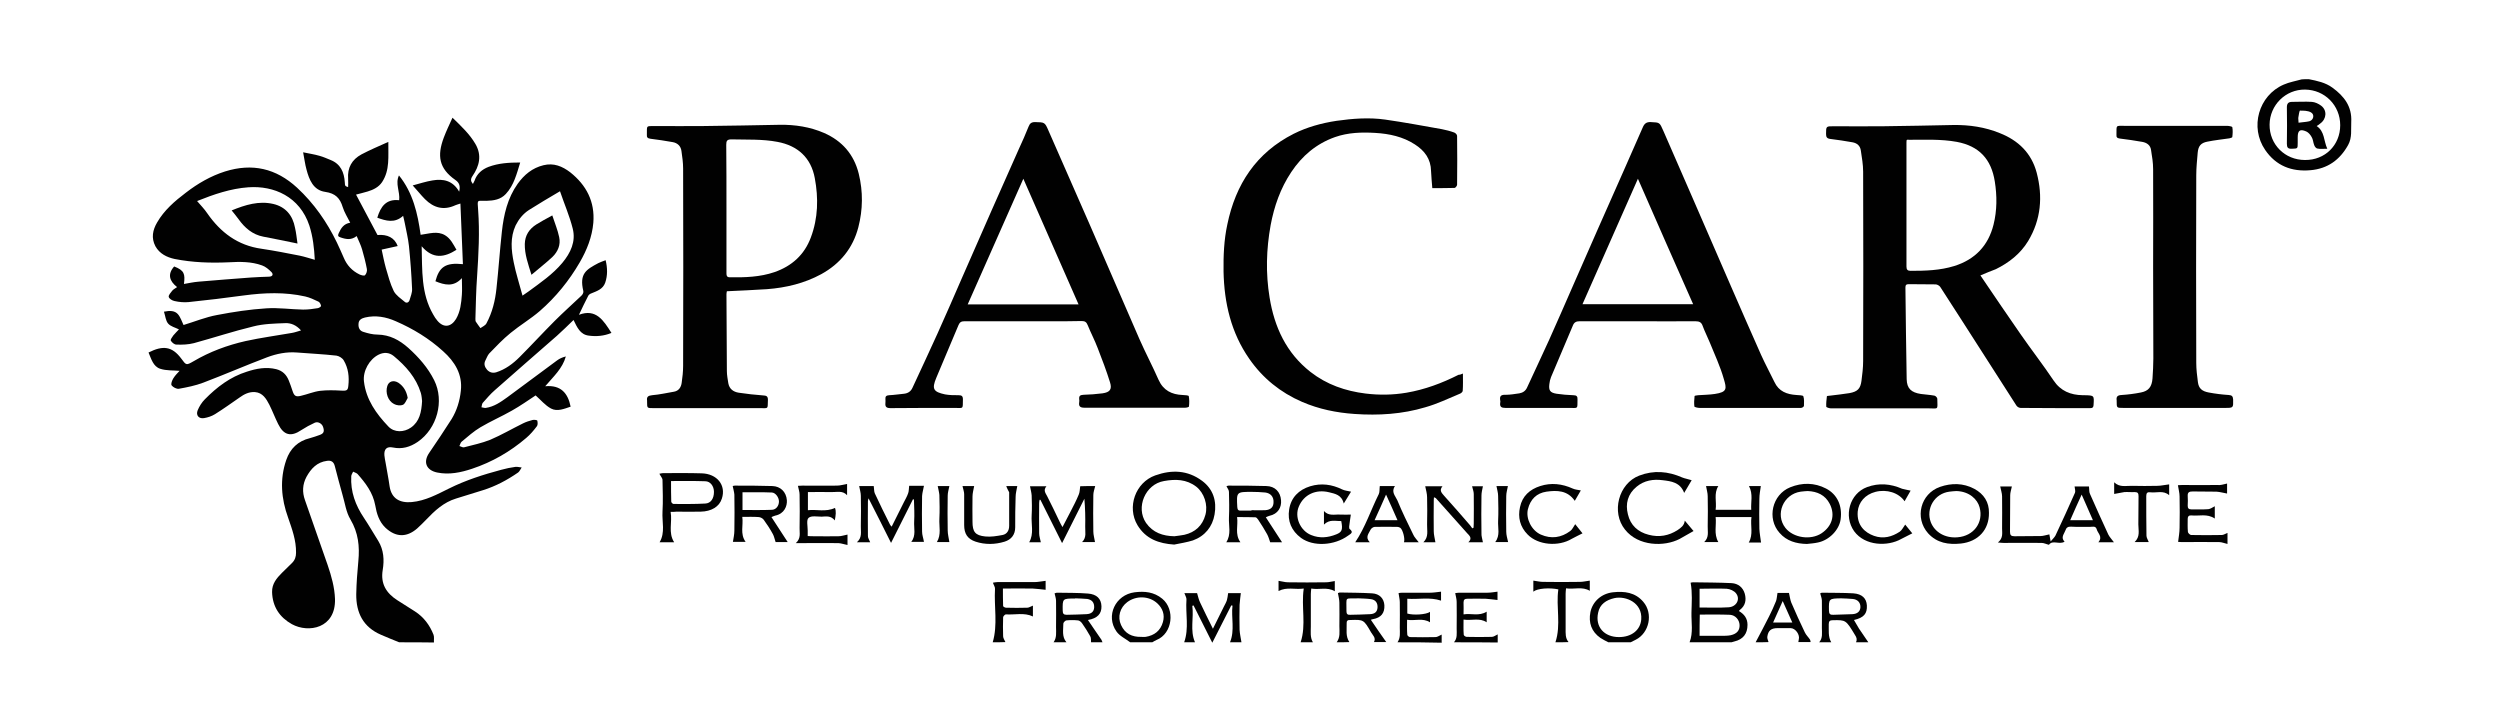 <?xml version="1.0" encoding="utf-8"?>
<!-- Generator: Adobe Illustrator 25.0.0, SVG Export Plug-In . SVG Version: 6.00 Build 0)  -->
<svg version="1.1" id="Capa_1" xmlns="http://www.w3.org/2000/svg" xmlns:xlink="http://www.w3.org/1999/xlink" x="0px" y="0px"
	 viewBox="0 0 1200 346.5" style="enable-background:new 0 0 1200 346.5;" xml:space="preserve">
<style type="text/css">
	.st0{fill:#010101;}
</style>
<g id="ZUSMWA_1_">
	<g>
		<path class="st0" d="M191.6,308.3c-2.9-1.2-5.8-2.3-8.7-3.6c-8.6-3.7-12-10.6-11.9-19.5c0.1-5.3,0.5-10.5,1-15.8
			c0.7-7.1,0-13.7-3.8-20.1c-2.1-3.5-2.6-7.8-3.8-11.8c-1.3-4.6-2.5-9.2-3.7-13.8c-0.5-2-1.7-2.8-3.7-2.5c-4.8,0.6-7.7,3.7-9.9,7.7
			c-1.9,3.6-2.1,7.3-0.7,11.2c3.7,10.4,7.2,20.8,10.9,31.2c1.8,5.3,3.3,10.6,3.5,16.2c0.4,14.1-12.7,16.5-20.7,12.1
			c-5.9-3.3-9.3-8.4-9.5-15.4c-0.1-4,2.2-6.7,4.8-9.3c1.6-1.6,3.2-3.2,4.8-4.7c1.4-1.4,1.9-3,1.9-4.9c0.1-5.9-1.9-11.3-3.8-16.8
			c-3.3-9.1-4.1-18.4-0.9-27.7c1.9-5.5,5.6-9.1,11.4-10.5c1.6-0.4,3.1-1,4.6-1.5c2-0.7,2.4-1.7,1.7-3.8c-0.5-1.7-2.5-2.8-4-2.1
			c-2.2,1-4.4,2.2-6.4,3.5c-5,3.4-8.5,2.6-11.2-2.9c-1.5-3-2.7-6.2-4.2-9.2c-1.5-2.9-3.2-5.8-6.9-6.1c-2.8-0.2-5.2,1-7.4,2.6
			c-3.9,2.7-7.8,5.5-11.8,8c-1.6,1-3.5,1.6-5.3,1.9c-2.5,0.4-4-1.4-3-3.8c0.8-1.9,2-3.8,3.4-5.2c5.8-5.9,12.2-10.8,20.2-13.3
			c4.6-1.5,9.2-2.4,14.1-1.2c3.1,0.8,4.9,2.7,6,5.4c0.7,1.6,1.2,3.3,1.8,5c0.8,2.4,1.5,3,4,2.4c3.1-0.7,6.1-2,9.2-2.4
			c3.4-0.4,6.9-0.3,10.3-0.1c2.4,0.1,3.1,0,3.3-2.3c0.5-4.3,0-8.5-2.2-12.2c-0.6-1.1-2.2-2.1-3.5-2.3c-6.3-0.7-12.6-1-19-1.5
			c-4.9-0.4-9.8,0.6-14.3,2.3c-10.3,3.9-20.4,8.3-30.7,12.2c-3.7,1.4-7.7,2.2-11.6,2.9c-1.1,0.2-2.8-0.7-3.5-1.6
			c-0.5-0.7,0.2-2.4,0.8-3.4c0.9-1.5,2.2-2.7,3-3.6c-2.9-0.3-6.3,0-9.3-1c-3.4-1.1-4.3-4.8-5.6-7.8c6.9-3.5,11.3-3,15.7,2.9
			c2.4,3.3,2.4,3.3,5.9,1.3c7.8-4.6,16.2-7.7,25-9.7c7.3-1.6,14.8-2.6,22.2-3.9c1.3-0.2,2.6-0.7,4.4-1.2c-2.3-2.6-4.9-3.6-7.5-3.5
			c-5.2,0.2-10.5,0.3-15.5,1.6c-9.5,2.3-18.9,5.4-28.4,8c-2.7,0.7-5.6,0.8-8.4,0.7c-1,0-2.2-1-2.7-1.9c-0.3-0.4,0.6-1.7,1.2-2.5
			c0.8-1,1.8-1.9,2.7-2.9c-1.8-0.9-4-1.4-5.2-2.8c-1.2-1.4-1.3-3.6-2-5.7c2.9-0.6,5.2-0.5,6.7,1.2c1.3,1.5,1.9,3.6,2.7,5.2
			c5.3-1.6,10.6-3.8,16.1-4.8c7.8-1.5,15.7-2.7,23.6-3.2c5.9-0.4,11.8,0.5,17.7,0.6c2.4,0,4.8-0.3,7.1-0.7c0.6-0.1,1.6-0.8,1.5-1.1
			c-0.1-0.7-0.6-1.7-1.2-2c-2.1-1-4.2-2-6.4-2.5c-9.8-2.2-19.6-1.8-29.4-0.5c-8.9,1.2-17.7,2.3-26.6,3.2c-2.2,0.2-4.5,0-6.7-0.5
			c-1.1-0.2-2.6-1.1-2.8-2c-0.2-0.8,1-2.1,1.7-3c0.5-0.6,1.3-1,2.3-1.7c-3.7-2.9-4.7-6.2-1.4-9.9c4.9,1.9,5.3,3.6,4.7,8.4
			c2.3-0.4,4.6-0.9,7-1.1c8.4-0.7,16.8-1.4,25.2-2c2.9-0.2,5.8-0.3,8.7-0.4c1.7-0.1,2.1-1.1,1.1-2.2c-1.3-1.3-2.8-2.6-4.5-3.2
			c-5.2-1.9-10.7-1.8-16.1-1.5c-8.7,0.4-17.3,0.1-25.9-1.6c-3.7-0.8-7.2-2.5-9.2-6.1c-2.1-4-1.3-7.8,0.8-11.4
			c3.4-5.9,8.5-10.3,13.8-14.3c5.7-4.4,11.9-8,18.8-10.2c13.1-4.1,24.5-1.5,34.6,7.8c8.1,7.5,14.3,16.4,19.1,26.3
			c1.2,2.4,2.2,4.9,3.3,7.3c1.5,3.6,4,6.3,7.5,8c0.8,0.4,2.3,0.8,2.7,0.4c0.7-0.7,1.1-2.1,0.9-3c-0.6-3.2-1.4-6.3-2.3-9.4
			c-0.6-2.1-1.6-4-2.6-6.4c-2.5,2-5,1.6-7.6,0.7c-1.3-0.4-1.6-0.8-1-2.1c1.1-2.4,2.4-4.5,5.5-5c-1.3-2.6-2.8-4.9-3.6-7.5
			c-1.3-4.3-3.5-6.6-8.4-7.3c-5.7-0.8-7.7-5.8-9-10.8c-0.7-2.5-1-5.2-1.6-8.2c2.9,0.6,5.5,1,7.9,1.7c1.8,0.5,3.6,1.3,5.3,2
			c4.8,1.9,6.5,5.9,6.8,10.7c0.1,1.8,0.1,1.8,1.6,2.3c0-1.3,0.1-2.6,0-4c-0.4-5.3,1.8-9.2,6.4-11.7c4-2.1,8.2-3.9,12.9-6
			c-0.1,7.1,0.8,13.5-3,19.3c-1.6,2.4-4.2,3.7-6.9,4.5c-1.9,0.6-3.8,1-5.6,1.5c3.5,6.5,6.9,12.9,10.3,19.4c4.8-0.4,8.2,1.3,9.7,5.3
			c-2.5,0.6-5,1.1-7.7,1.7c0.6,2.8,1.2,5.9,2,8.8c1.1,3.8,2.1,7.6,3.8,11.1c1.1,2.1,3.4,3.6,5.3,5.2c0.9,0.8,2,0.2,2.3-0.9
			c0.5-1.7,1.3-3.6,1.2-5.3c-0.3-6.9-0.8-13.8-1.5-20.6c-0.4-3.7-1.3-7.3-2-11c-0.2-1.1-0.5-2.2-0.8-3.5c-4.1,3.7-8.2,2.4-12.4,0.9
			c1.6-5.3,4.2-9.1,10.5-8.4c0.5-4.1-2-7.9-0.1-11.9c6.7,8.3,9,18.2,10.4,28.5c4-0.5,8-2,11.7,0.2c2.7,1.6,4,4.4,5.5,7
			c-5.8,3.7-11.3,4.6-16.7-1.7c0.3,11.7-0.3,22.7,5.5,32.7c0.6,1.1,1.3,2.2,2.1,3.1c3,3.5,6.5,3,8.9-0.9c2.1-3.6,2.5-7.6,2.8-11.6
			c0.2-2.5,0-5,0-8c-4,4.4-8.3,3.3-12.7,1.5c1.8-6.8,4.8-9.1,13.2-8.2c-0.4-9.7-0.8-19.2-1.2-29.1c-1.1,0.4-1.8,0.5-2.4,0.8
			c-5.6,2.6-10.4,1.3-14.6-2.9c-1.9-1.9-3.6-4.1-5.9-6.6c3.4-0.9,6.4-1.9,9.5-2.4c5.2-0.9,9.8,0.1,12.8,5.4c0.6-2.6,0.2-4.2-1.8-5.6
			c-8-5.6-8.8-11.7-5.6-20.3c1.2-3.2,2.7-6.3,4.2-9.6c4.2,4.1,8.2,7.8,11,12.6c3.2,5.5,1.9,10.6-1.4,15.4c-1,1.5-0.9,2.5,0.2,3.8
			c0.3-0.6,0.6-1.1,0.8-1.6c1.1-3.3,3.6-5.4,6.7-6.6c4.8-1.8,9.8-2.1,15.2-2.1c-1.7,5.5-3,10.9-6.9,15.1c-2.5,2.7-5.8,3.2-9.3,3.3
			c-4.6,0.1-4.4-1-4,4.4c0.8,10.6,0.2,21.2-0.5,31.9c-0.5,6.7-0.6,13.5-0.8,20.3c0,0.5,0,1.1,0.2,1.4c0.7,1.1,1.5,2.1,2.2,3.1
			c1-0.7,2.4-1.3,2.9-2.3c2.8-5.2,4.2-10.9,4.8-16.7c1-9.1,1.6-18.2,2.6-27.3c0.9-8.2,2.7-16.1,7.6-23c3.1-4.3,7-7.6,12.4-8.9
			c4.9-1.2,9,0.5,12.8,3.4c7.8,6.2,11.9,14.1,11.1,24.2c-0.6,6.9-3.1,13.1-6.5,19c-5.1,8.8-11.5,16.7-19.2,23.4
			c-4.4,3.8-9.5,6.8-14,10.5c-3.7,3-7,6.5-10.3,9.9c-0.8,0.9-1.2,2.2-1.8,3.3c-0.9,1.7-0.3,3.2,0.8,4.5c1.2,1.3,2.7,1.7,4.4,1.2
			c4.4-1.4,8-4.1,11.2-7.3c5.7-5.7,11.2-11.7,16.9-17.4c4.1-4.1,8.5-8,12.7-12c0.6-0.5,1.2-1.6,1-2.3c-2-8.4,1.4-10.3,7.2-13.4
			c1-0.5,2.2-0.9,3.5-1.4c0.9,3.7,1,7.3-0.2,10.8c-1.1,3.1-3.9,4-6.6,5.1c-0.6,0.2-1.2,0.6-1.5,1.1c-1.6,3-3,6.1-4.5,9.2
			c8.2-3.1,11.8,2.7,15.6,8.7c-3.6,1.5-7.3,1.8-10.9,1.3c-4.1-0.5-5.6-4-7.3-7.5c-2.8,2.7-5.3,5.2-8,7.6
			c-9.9,8.7-19.9,17.3-29.8,26.1c-2.1,1.8-3.9,4-5.8,6.1c-0.4,0.5-0.4,1.4-0.6,2.1c0.7,0.1,1.5,0.4,2.1,0.3c4-0.6,7.1-2.8,10.3-5.1
			c8-5.9,15.9-11.8,23.9-17.7c1.2-0.9,2.6-1.5,4.2-1.9c-1.6,5.8-5.9,9.6-9.9,14.3c7.5-0.7,10.9,3.3,12.2,9.8c-3,1-6.4,2.5-9.4,0.9
			c-2.8-1.5-4.9-4.1-7.4-6.3c-3.5,2.3-7.3,5-11.4,7.3c-4.9,2.8-10.2,5.1-15.1,8c-3.2,1.9-6.1,4.5-9,6.9c-0.6,0.5-0.7,1.4-1.1,2.1
			c0.8,0.2,1.6,0.8,2.3,0.6c4.2-1.1,8.5-2,12.5-3.6c5.4-2.3,10.5-5.3,15.8-7.9c1.4-0.7,3-1.2,4.5-1.6c0.7-0.2,2.2,0,2.3,0.3
			c0.2,0.8,0.3,2.1-0.2,2.7c-1.5,2-3.2,4-5.1,5.6c-7.7,6.6-16.4,11.6-26,14.8c-5.4,1.8-11,3-16.8,1.8c-5.2-1.1-6.8-5-3.8-9.4
			c3.7-5.4,7.3-10.8,10.8-16.3c2.5-4.1,3.9-8.7,4.4-13.5c0.9-7.9-2.9-14-8.5-19c-6.7-6.1-14.4-10.8-22.7-14.4
			c-4.7-2.1-9.7-3-14.8-1.8c-1.6,0.4-3,1.1-3.1,2.9c-0.2,1.9,0.5,3.5,2.3,4c2.2,0.7,4.5,1.3,6.8,1.3c5.9,0.1,10.5,2.6,14.8,6.4
			c5,4.5,9.4,9.5,12.4,15.5c5,10,1.4,23.2-7.9,29.6c-3.7,2.5-7.5,3.6-11.9,2.7c-2.9-0.6-4.3,0.7-4.1,3.7c0.1,1.3,0.4,2.5,0.6,3.7
			c0.6,3.7,1.4,7.5,1.9,11.2c0.9,6,5,8.1,10.6,7.6c6.6-0.6,12.2-3.7,17.9-6.5c8-4,16.5-6.7,25.1-9c2.2-0.6,4.5-1.1,6.8-1.4
			c1-0.1,2,0.2,3,0.3c-0.6,0.8-1,1.9-1.7,2.4c-5.2,3.6-10.8,6.6-16.9,8.5c-4.3,1.3-8.6,2.7-12.9,4c-5.9,1.8-10.2,5.8-14.3,10.1
			c-1.4,1.5-2.9,2.9-4.4,4.3c-5.1,4.4-10.3,4.2-15.2-0.4c-3.1-3-4.2-6.8-4.9-10.8c-1.1-6-4.6-10.6-8.5-15c-0.5-0.5-1.4-0.7-2.1-1.1
			c-0.3,0.7-0.9,1.5-0.9,2.2c-0.4,7.4,2,13.9,6.1,20c2.4,3.6,4.6,7.4,6.9,11.1c2.6,4.3,2.9,9.1,2.1,13.9c-1.1,6.6,1.7,11.1,7,14.5
			c2.8,1.8,5.7,3.6,8.5,5.4c4.2,2.7,7.1,6.6,8.9,11.2c0.4,1.1,0.1,2.4,0.2,3.7C202.9,308.3,197.2,308.3,191.6,308.3z M94.6,96.5
			c1.7,2,3.5,3.8,4.9,5.9c6.4,9.2,14.6,15.4,26,17c6.1,0.9,12.2,2.1,18.3,3.3c2.4,0.5,4.8,1.3,7.3,2c-0.3-5.7-0.9-11.1-2.6-16.4
			c-4.6-13.9-17-19.3-29.3-18.4C110.7,90.5,102.6,93.3,94.6,96.5z M202.6,192.5c-0.1-1-0.2-2.5-0.6-3.9c-2.3-7.4-7.2-12.9-13-17.7
			c-2.2-1.8-4.7-1.9-7.2-0.7c-4.5,2.2-7.7,7.9-7.1,12.9c1,8.7,5.9,15.5,11.7,21.6c2.8,3,7.5,2.9,10.9,0.5
			C201.4,202.3,202.3,197.8,202.6,192.5z M250.8,141.9c1.2-0.8,2.1-1.4,2.9-2c5.7-4.2,11.6-8.2,16.2-13.7c4-4.8,6.6-10.3,5-16.5
			c-1.5-6-4-11.7-6.1-17.9c-5.4,3.2-10.2,6-14.9,9c-2.8,1.8-4.9,4.4-6.4,7.4c-2.7,5.8-2.1,11.9-0.9,17.8
			C247.6,131.1,249.3,136.2,250.8,141.9z"/>
		<path class="st0" d="M1108.2,38c4,0.8,8,1.6,11.4,4.1c5.6,4.1,9.4,9,9,16.4c-0.2,3.7,0.5,7.5-1.5,11.1c-4,7.2-9.9,11.4-18.1,12.1
			c-9,0.8-16.5-2.1-21.7-9.7c-7.5-10.9-3.2-26.2,8.9-31.4c2.7-1.2,5.8-1.7,8.6-2.5C1105.9,38,1107,38,1108.2,38z M1106.4,76.8
			c9.6,0.1,16.9-7.1,16.9-16.7c0-9.5-7.4-17-16.9-17.1c-9.3-0.1-16.9,7.4-17,16.8C1089.3,69.3,1096.7,76.8,1106.4,76.8z"/>
		<path class="st0" d="M811,308.3c1.8-4.6,0.8-9.5,0.9-14.2c0.1-4.7,0.5-9.5-0.4-14.4c0.1,0,0.6-0.2,1.1-0.2
			c6.2,0.1,12.4,0.1,18.6,0.4c3.1,0.2,5.4,2,6.3,5.1c0.8,3,0.3,5.7-2.3,7.7c-0.2,0.1-0.3,0.3-0.5,0.6c2.5,1.5,4.1,3.5,4.1,6.6
			c0,4.3-2.1,7-6.3,8c-0.5,0.1-0.9,0.3-1.4,0.4C824.2,308.3,817.6,308.3,811,308.3z M815.8,305.2c3.5,0,6.8,0,10.2,0
			c1.6,0,3.3,0,4.8-0.3c3-0.7,4.3-2.4,4.2-4.9c-0.1-2.4-1.9-4.7-4.6-4.9c-4.8-0.2-9.6-0.1-14.5-0.1
			C815.8,298.4,815.8,301.7,815.8,305.2z M815.8,282.6c0,3.1,0,6.1,0,9c4.7,0,9.3,0.2,13.9-0.1c3.8-0.2,5.8-3.9,3.6-6.7
			c-0.9-1.2-2.9-2.1-4.5-2.2C824.5,282.4,820.2,282.6,815.8,282.6z"/>
		<path class="st0" d="M568.4,308.3c2.4-6.7,0.6-13.7,1.1-20.5c0.1-0.9-0.6-1.9-1-3.1c2.2,0,4.4,0,6.1,0c0.5,1.7,0.8,3.2,1.5,4.6
			c1.9,4.1,3.9,8,6.1,12.5c1.9-3.8,3.6-7.3,5.3-10.7c0.5-1,1.1-2,1.4-3c0.3-1,0.4-2,0.6-3.4c1.8,0,4.1,0,6.1,0
			c-0.2,1.9-0.5,3.7-0.6,5.6c-0.1,4-0.1,8,0,12c0.1,2,0.6,4,0.9,6c-1.8,0-3.7,0-5.5,0c2.4-5.8,0.5-11.8,1.2-17.6
			c-0.2,0-0.4-0.1-0.6-0.1c-2.9,5.8-5.9,11.6-9.1,17.9c-3.2-6.4-6.1-12.2-9-17.9c-0.2,0.1-0.4,0.1-0.6,0.2
			c0.8,5.8-1.2,11.8,1.3,17.5C571.8,308.3,570.1,308.3,568.4,308.3z"/>
		<path class="st0" d="M641.6,308.3c1.8-2.4,1.3-5.1,1.3-7.8c0-3.7,0.1-7.5,0-11.2c0-1.4-0.4-2.9-0.7-4.6c0.1,0,0.5-0.3,1-0.3
			c5.1,0.1,10.3,0.1,15.4,0.4c3.6,0.2,5.7,2.5,5.9,5.7c0.2,3.8-1.6,6-5.5,6.7c-0.2,0-0.4,0.1-1,0.3c2.5,3.7,4.9,7.2,7.4,10.7
			c-2,0-4,0-5.9,0c1.1-2-0.6-3.3-1.4-4.7c-3.5-6.1-3.6-6.1-9.8-5.9c-0.1,0-0.1,0-0.2,0c-1.3-0.1-1.8,0.5-1.7,1.7
			c0.1,3-0.6,6.1,1.3,8.9C645.6,308.3,643.6,308.3,641.6,308.3z M652.1,287.2c-7,0.3-5.7-1.3-5.8,6.2c0,1.3,0.5,1.8,1.8,1.7
			c3.2-0.1,6.3-0.1,9.5-0.3c2.3-0.1,3.4-1.1,3.6-3c0.2-2.3-0.9-3.9-3.1-4.2C656,287.3,654.1,287.3,652.1,287.2z"/>
		<path class="st0" d="M873.2,308.3c1.8-2,1.3-4.5,1.3-6.9c0-4.4,0.1-8.7,0-13.1c0-1.1-0.5-2.2-0.8-3.5c0.1,0,0.5-0.3,0.9-0.3
			c5,0.1,10,0,15,0.3c4.2,0.3,6.3,2.4,6.5,5.8c0.2,3.9-1.4,5.9-6.2,7c0.8,1.4,1.6,2.8,2.4,4.1c1.5,2.2,3,4.4,4.5,6.6c-2,0-4,0-5.9,0
			c0.6-1.3,0.3-2.3-0.5-3.5c-4.4-7.3-4.4-7.2-10.6-7.1c-1.4,0-2,0.4-2,1.9c0.1,2.9-0.4,6,1.2,8.7
			C877.1,308.3,875.2,308.3,873.2,308.3z M883.8,287.2c-6,0.1-6,0.1-5.9,5.9c0,1.6,0.6,2.1,2.1,2c3-0.1,6-0.2,9.1-0.3
			c2.4-0.1,3.8-1.3,3.9-3.3c0.1-2.2-1.3-3.8-3.7-4C887.5,287.3,885.6,287.3,883.8,287.2z"/>
		<path class="st0" d="M772,308.3c-1.3-0.7-2.6-1.3-3.8-2.1c-4.3-3-5.8-7.3-4.8-12.4c1.1-5.2,5.4-8.9,10.8-9.5
			c5.5-0.6,10.7,0,14.6,4.6c4.8,5.6,2.9,14.9-3.7,18.2c-0.8,0.4-1.6,0.8-2.4,1.2C779.1,308.3,775.5,308.3,772,308.3z M777.1,305.8
			c6.1,0,10.3-3.4,10.7-8.5c0.6-8-7.4-11.4-12.9-10.2c-3.9,0.9-7,2.9-7.8,7C765.6,300.9,770,305.8,777.1,305.8z"/>
		<path class="st0" d="M542.5,308.3c-2.2-1.7-5.1-3-6.6-5.2c-5.3-7.5-0.5-17.6,8.7-18.8c4.8-0.6,9.3-0.2,13.3,3.1
			c6.2,5.1,5,16.7-2.8,19.8c-0.7,0.3-1.3,0.7-2,1.1C549.6,308.3,546.1,308.3,542.5,308.3z M547.8,305.7c0.7,0,1.4,0.1,2.1,0
			c4.2-0.7,7.1-2.9,8.3-7.1c1-3.5-0.1-6.6-2.7-9c-3.9-3.6-10.1-3.8-14.4-0.6c-3.5,2.6-4.8,7.1-3,11
			C540,304.2,543.4,305.8,547.8,305.7z"/>
		<path class="st0" d="M505.7,308.3c1.6-2.2,1.2-4.7,1.2-7.2c0-4.2,0.1-8.5,0-12.7c0-1.1-0.4-2.2-0.7-3.6c0.2,0,0.7-0.3,1.2-0.3
			c4.9,0.1,9.9,0,14.8,0.4c4.2,0.3,6.4,2.5,6.5,6.1c0.1,3.6-1.9,5.8-6.5,6.6c2.2,3.3,4.4,6.4,6.5,9.5c0.2,0.4,0.3,0.8,0.5,1.2
			c-1.8,0-3.7,0-5.5,0c-0.1-1,0.1-2.1-0.4-2.9c-1.2-2.2-2.5-4.2-3.9-6.2c-0.4-0.6-1.2-1.3-1.9-1.4c-1.9-0.2-3.8-0.2-5.7,0
			c-0.5,0.1-1.4,1-1.4,1.5c0,3.1-0.8,6.3,1.5,9C509.7,308.3,507.7,308.3,505.7,308.3z M516.2,287.2
			C516.2,287.2,516.2,287.3,516.2,287.2c-0.1,0.1-0.3,0.1-0.4,0.1c-5.8,0-5.8,0-5.7,5.8c0,1.5,0.5,2,1.9,2c3.2-0.1,6.3-0.1,9.5-0.3
			c2.3-0.1,3.6-1.2,3.7-3.2c0.1-2.3-1-3.7-3.3-4.1C520,287.3,518.1,287.3,516.2,287.2z"/>
		<path class="st0" d="M476.5,308.3c2.5-8.4,0.6-17.1,1.1-25.6c0.1-0.9-0.6-1.8-1-3c0.6-0.1,1.4-0.3,2.2-0.3c5.9,0,11.8,0,17.8,0
			c1.7,0,3.4-0.4,5.3-0.6c0,1.4,0,3.1,0,4.3c-2.1-0.2-4.1-0.5-6.2-0.6c-4.6-0.1-9.3,0-14.3,0c0,2.9,0,5.7,0.1,8.4
			c0,0.3,0.9,0.8,1.4,0.8c3.4,0.1,6.8,0.1,10.2,0c0.8,0,1.6-0.6,2.7-1c0,1.7,0,3.4,0,5.2c-4.2-2-8.7-0.7-13-1
			c-0.4,0-1.3,0.9-1.3,1.4c-0.1,3-0.1,6.1,0,9.1c0,0.9,0.7,1.9,1.1,2.8C480.5,308.3,478.5,308.3,476.5,308.3z"/>
		<path class="st0" d="M697.9,308.3c1.7-1.9,1.3-4.3,1.3-6.5c0-4.3,0.1-8.6,0-12.9c0-1.3-0.4-2.6-0.7-4.2c0.4,0,1.1-0.2,1.8-0.2
			c4.6,0,9.2,0,13.7,0c1.6,0,3.1-0.3,4.8-0.5c0,1.3,0,2.8,0,4c-2-0.2-3.8-0.5-5.7-0.6c-2.9-0.1-5.8,0-8.7,0c-1.3,0-1.9,0.4-1.9,1.8
			c0.1,1.7,0,3.5,0,5.7c3.8-0.6,7.4,1,11.1-1.3c0,1.7,0,3.3,0,5.1c-3.4-2.3-7.2-0.7-11.1-1.3c0,2.6-0.1,5,0.1,7.3c0,0.4,0.9,1,1.4,1
			c4,0.1,8,0.1,12.1,0c0.9,0,1.7-0.7,2.8-1.2c0,1.3,0,2.6,0,3.9C712,308.3,705,308.3,697.9,308.3z"/>
		<path class="st0" d="M670.8,308.3c1.5-2.2,1.1-4.6,1.1-7c0-4.1,0.1-8.2,0-12.3c0-1.3-0.4-2.7-0.6-4.3c0.4-0.1,1.1-0.2,1.8-0.2
			c4.4,0,8.9,0,13.3,0c1.7,0,3.4-0.3,5.3-0.5c0,1.2,0,2.7,0,4.3c-5.4-1.8-10.8-0.5-16.2-0.9c0,2.6,0,4.8,0,7.1
			c2.9,0.9,9.1,0.5,10.9-0.8c0,1.7,0,3.3,0,5c-3.5-2.2-7.2-0.6-11-1.2c0,2.6-0.1,4.9,0.1,7.2c0,0.4,0.8,1.1,1.3,1.1
			c4.1,0.1,8.2,0.1,12.3,0c0.8,0,1.6-0.6,2.9-1.2c0,1.4,0,2.6,0,3.9C684.9,308.3,677.9,308.3,670.8,308.3z"/>
		<path class="st0" d="M842.7,308.3c2.2-4.2,4.4-8.3,6.5-12.5c1.2-2.4,2.3-4.8,3.3-7.3c0.4-1.1,0.4-2.3,0.7-3.9c1.6,0,3.8,0,5.5,0
			c0.4,1.7,0.6,3.3,1.1,4.6c2.1,4.8,4.2,9.6,6.5,14.3c0.6,1.3,1.7,2.3,2.5,3.5c0.2,0.3,0.2,0.8,0.3,1.2c-2,0-4,0-5.9,0
			c0.1-0.4,0.1-0.8,0.2-1.2c0.7-2.3-1.6-5.5-3.9-5.5c-2.1,0-4.2,0-6.3,0c-3.1,0-4.5,1.2-4.9,4.2c-0.1,0.8,0.4,1.7,0.6,2.5
			C846.7,308.3,844.7,308.3,842.7,308.3z M851.1,298.8c3.2,0,6.1,0,9.2,0c-1.5-3.4-2.9-6.6-4.6-10.3
			C854,292.3,852.6,295.5,851.1,298.8z"/>
		<path class="st0" d="M746.6,308.3c2.8-8.4,0.2-17,1.4-25.4c-4.2-0.9-10.1-0.5-12,1.1c0-2.1,0-3.9,0-5.3c1.6,0.2,3.1,0.6,4.6,0.6
			c5.9,0.1,11.8,0.1,17.8,0c1.5,0,3-0.4,4.7-0.6c0,1.3,0,3.1,0,4.9c-3.6-2.2-7.5-0.6-11.4-1.2c-0.1,1-0.2,1.8-0.2,2.6
			c0,5.6,0,11.1,0,16.7c0,2.3-0.2,4.6,1.4,6.5C750.8,308.3,748.7,308.3,746.6,308.3z"/>
		<path class="st0" d="M624.3,308.3c2.8-8.4,0.2-17,1.5-25.8c-4.2,0.6-8.1-0.9-12.1,1.2c0-1.7,0-3.5,0-4.9c1.6,0.2,3,0.7,4.5,0.7
			c6.1,0.1,12.3,0.1,18.4,0c1.3,0,2.6-0.4,4.1-0.6c0,1.4,0,3.1,0,4.9c-3.7-2.2-7.5-0.6-11.3-1.3c-0.1,1.1-0.2,1.9-0.2,2.7
			c0,5.2,0,10.4,0,15.6c0,2.5-0.4,5.2,1,7.5C628.2,308.3,626.2,308.3,624.3,308.3z"/>
		<path class="st0" d="M950.6,132.2c6.5,9.6,12.8,18.9,19.2,28.1c5.2,7.5,10.8,14.7,15.9,22.3c3.4,5.1,8.2,7,14,7.1
			c0.3,0,0.6,0,0.8,0c4.8,0.1,4.7,0.1,4.4,4.8c-0.1,1.1-0.5,1.4-1.6,1.4c-11.1,0-22.3,0-33.4-0.1c-0.7,0-1.6-0.5-2-1.1
			c-8.7-13.5-17.3-26.9-25.9-40.4c-3.6-5.6-7.1-11.1-10.7-16.6c-0.4-0.6-1.5-1.2-2.2-1.2c-4.3-0.1-8.6,0-12.9-0.1
			c-1.2,0-1.6,0.4-1.6,1.6c0.2,14.7,0.3,29.3,0.6,44c0.1,4.5,2.2,6.4,6.8,7.1c2.2,0.3,4.3,0.4,6.5,0.8c0.6,0.1,1.4,1,1.4,1.5
			c0.1,5.6,0.7,4.6-4.3,4.6c-15.6,0-31.2,0-46.8,0c-0.8,0-2.2-0.5-2.2-0.8c-0.1-1.6,0.1-3.3,0.3-5c0-0.2,1-0.2,1.6-0.3
			c3.1-0.4,6.2-0.7,9.2-1.2c3.9-0.7,5.3-2.1,5.8-5.9c0.4-3.1,0.8-6.3,0.8-9.5c0.1-30.3,0.1-60.6,0-90.9c0-3.4-0.6-6.7-1.1-10.1
			c-0.3-2.3-1.8-3.6-4-4c-3.5-0.6-7.1-1.2-10.6-1.6c-1.7-0.2-2.1-0.9-2.1-2.4c0-3.7,0-3.7,3.6-3.7c8,0,15.9,0.1,23.9,0
			c11.2-0.1,22.4-0.4,33.6-0.6c7.7-0.1,15.2,1,22.3,3.9c8.9,3.5,15.2,9.6,17.7,19c3,11.4,2.1,22.5-4.1,32.8
			c-3.7,6.1-9.2,10.4-15.5,13.5C955.6,130.1,953.2,131.1,950.6,132.2z M915.2,67.2c-0.1,0.6-0.1,1.1-0.1,1.7c0,19.7,0,39.3,0,59
			c0,1.5,0.5,2.1,2,2.1c7.1,0,14.1-0.2,20.9-2.3c10-3.1,16.4-9.8,18.9-19.9c1.7-6.8,1.7-13.8,0.6-20.7c-1.7-10.8-7.6-17-18.2-19
			c-7.7-1.4-15.4-1-23.2-1C915.8,66.9,915.6,67.1,915.2,67.2z"/>
		<path class="st0" d="M348.9,139.8c-0.1,0.5-0.2,1-0.2,1.5c0.1,12.3,0.1,24.5,0.2,36.8c0,2,0.4,3.9,0.7,5.9c0.5,2.7,2.4,4.1,5,4.5
			c3.9,0.6,7.8,1,11.7,1.3c1.5,0.1,2.3,0.3,2.3,2.1c-0.2,4.7,0.5,4-4.1,4c-17,0-34,0-51,0c-2.9,0-2.9,0-2.9-3c0-0.2,0-0.4,0-0.6
			c-0.3-1.9,0.6-2.4,2.4-2.6c3.6-0.3,7.1-1.1,10.6-1.7c2.2-0.4,3.3-2.1,3.6-4.2c0.4-2.7,0.7-5.5,0.7-8.2c0.1-31.6,0.1-63.2,0-94.7
			c0-2.8-0.4-5.6-0.8-8.4c-0.3-2.4-1.9-3.9-4.3-4.3c-3.5-0.6-7.1-1.2-10.6-1.6c-1.4-0.2-1.8-0.7-1.7-2c0.1-4.6-0.6-4,4.1-4.1
			c7.7,0,15.4,0.1,23.1,0c12.2-0.1,24.4-0.4,36.6-0.6c7.3-0.1,14.5,1,21.2,3.9c8.7,3.8,14.4,10.3,16.7,19.6c2.1,8.6,2,17.2-0.2,25.7
			c-2.6,10-8.7,17.5-17.8,22.5c-8.1,4.4-16.9,6.5-26,7.2C361.9,139.2,355.5,139.5,348.9,139.8z M348.7,99.9c0,1.8,0,3.5,0,5.3
			c0,8.5,0,17.1,0,25.6c0,1.1-0.1,2.3,1.6,2.3c7.3,0.1,14.5-0.1,21.5-2.5c8.3-2.9,14.3-8.3,17.4-16.6c3.5-9.3,3.7-18.9,1.9-28.5
			c-1.8-9.8-8.2-15.6-17.9-17.4c-7.3-1.4-14.7-1-22.1-1.2c-2.1,0-2.5,0.7-2.5,2.6C348.7,79.6,348.7,89.7,348.7,99.9z"/>
		<path class="st0" d="M785.9,154.2c-9.2,0-18.5,0-27.7,0c-1.6,0-2.6,0.5-3.2,2c-3.5,8.3-7,16.5-10.5,24.8c-0.4,1-0.7,2.2-0.8,3.3
			c-0.4,3.1,0.3,4.2,3.5,4.7c2.6,0.4,5.3,0.6,8,0.7c1.6,0,2.1,0.6,2,2.1c-0.1,4.7,0.5,4-4.1,4c-10.2,0-20.3,0-30.5,0
			c-1.9,0-2.8-0.5-2.5-2.5c0.1-0.3,0.1-0.7,0-1.1c-0.4-2.2,0.5-2.8,2.7-2.7c2.2,0,4.3-0.4,6.5-0.7c1.7-0.3,3-1.2,3.7-2.8
			c3.5-7.6,7.1-15.2,10.6-22.9c4-8.9,7.9-17.9,11.8-26.8c3.8-8.7,7.7-17.5,11.5-26.2c4.2-9.6,8.5-19.3,12.8-28.9
			c2.9-6.7,5.9-13.3,8.8-20c0.8-1.9,1.8-2.7,3.9-2.6c4.3,0.2,4.2,0.1,6,4.2c4.7,10.9,9.6,21.9,14.3,32.8c6.1,14,12.1,27.9,18.2,41.9
			c4.8,10.9,9.5,21.9,14.4,32.8c2,4.4,4.3,8.7,6.4,13c2.1,4.6,6,6,10.6,6.3c1.2,0.1,3.1,0.1,3.3,0.6c0.5,1.4,0.3,3,0.3,4.6
			c0,0.3-0.6,0.8-1,0.9c-0.5,0.2-1.1,0.1-1.7,0.1c-15.8,0-31.6,0-47.4,0c-0.9,0-2.5-0.4-2.5-0.7c-0.2-1.6-0.1-3.3,0.1-5
			c0-0.2,1.1-0.3,1.7-0.4c2.7-0.2,5.4-0.2,8-0.6c6.1-0.9,5.7-2.6,4.3-7.3c-1.7-6-4.4-11.7-6.7-17.4c-1.1-2.7-2.4-5.2-3.4-7.9
			c-0.6-1.8-1.6-2.3-3.5-2.3C804.5,154.3,795.2,154.2,785.9,154.2z M786.2,85.8c-9,20.4-17.8,40.2-26.6,60.2c17.8,0,35.3,0,53.1,0
			C803.8,125.9,795.1,106.2,786.2,85.8z"/>
		<path class="st0" d="M490.9,154.2c-9.3,0-18.6,0-27.9,0c-1.5,0-2.3,0.4-2.9,1.8c-3.5,8.5-7.2,16.9-10.7,25.4
			c-2.2,5.3-1.4,6.7,4.2,7.9c2.1,0.4,4.3,0.4,6.5,0.4c1.5,0,2.1,0.4,2.1,2c-0.1,4.9,0.4,4.1-4,4.1c-10.2,0-20.5,0-30.7,0.1
			c-2,0-2.7-0.6-2.5-2.5c0.1-0.6,0-1.3,0-1.9c-0.1-1.3,0.5-1.7,1.8-1.8c2.4-0.1,4.8-0.5,7.1-0.7c1.9-0.2,3.3-1.1,4.1-2.9
			c4-8.7,8.1-17.3,12-26c4-8.8,7.8-17.7,11.7-26.6c4.8-10.9,9.6-21.9,14.4-32.8c4.3-9.8,8.6-19.5,13-29.3c1.6-3.5,3.2-7,4.6-10.6
			c0.6-1.5,1.3-2.2,3.1-2.2c4.7,0.1,4.7,0,6.6,4.4c6.6,15.1,13.2,30.1,19.8,45.1c7.9,18.2,15.8,36.5,23.7,54.6
			c2.9,6.6,6.3,13,9.2,19.6c2.3,5.1,6.3,7.1,11.6,7.3c1,0,2.8,0.2,2.9,0.5c0.3,1.6,0.3,3.3,0.1,5c0,0.3-1.1,0.6-1.8,0.6
			c-5.6,0-11.3,0-16.9,0c-10.5,0-21,0-31.5,0c-1.9,0-2.8-0.6-2.5-2.5c0.1-0.6,0.1-1.1,0-1.7c-0.1-1.5,0.5-1.9,2-2
			c3.1-0.1,6.2-0.3,9.2-0.7c3.5-0.5,4.7-1.9,3.6-5.3c-1.7-5.5-3.8-11-5.9-16.4c-1.4-3.7-3.3-7.3-4.8-11c-0.6-1.5-1.3-2-2.9-2
			C509.8,154.3,500.4,154.2,490.9,154.2z M517.7,146.1c-8.9-20.3-17.6-40.1-26.5-60.3c-9,20.4-17.8,40.2-26.7,60.3
			C482.5,146.1,499.9,146.1,517.7,146.1z"/>
		<path class="st0" d="M702.2,179.3c0,3,0.1,5.7-0.1,8.3c0,0.5-0.8,1.2-1.4,1.4c-5.5,2.3-10.9,4.9-16.6,6.5c-11,3.3-22.4,4-33.9,3.2
			c-8.7-0.6-17.1-2.3-25.2-5.8c-10.4-4.5-18.9-11.4-25.3-20.6c-8.8-12.6-12.1-26.9-12.4-42c-0.1-7.6,0.2-15.1,1.8-22.5
			c4-19.4,13.9-34.5,31.9-43.6c6.4-3.2,13.3-5.1,20.5-6.2c7.8-1.1,15.6-1.7,23.4-0.6c9.1,1.3,18.2,3,27.2,4.6c2,0.4,4,0.9,5.9,1.6
			c0.6,0.2,1.4,1,1.4,1.6c0.1,7.8,0.1,15.7,0,23.5c0,0.5-0.8,1.5-1.2,1.5c-3.5,0.1-7,0.1-10.7,0.1c-0.2-2.9-0.5-5.5-0.6-8.2
			c-0.1-5.8-3.1-9.8-7.8-12.8c-5.7-3.7-12.2-5.1-18.9-5.5c-6.6-0.4-13.1-0.2-19.4,2c-9,3.2-15.8,9-21,16.8
			c-5.2,7.8-8.2,16.4-9.9,25.5c-2.1,11.6-2.4,23.1-0.5,34.7c2.3,14.2,8,26.6,19.6,35.7c7.8,6.1,16.8,9.2,26.5,10.4
			c6.6,0.8,13.1,0.7,19.6-0.4c8.8-1.5,17.1-4.6,25-8.6C700.8,179.9,701.2,179.7,702.2,179.3z"/>
		<path class="st0" d="M1033.5,128.1c0-15.6,0.1-31.3,0-46.9c0-3.1-0.5-6.1-1-9.2c-0.3-2.3-2-3.5-4.2-3.9c-3.6-0.6-7.2-1.2-10.8-1.6
			c-1.3-0.2-1.7-0.6-1.6-1.9c0.1-4.7-0.6-4.2,4.1-4.2c16.3,0,32.6,0,48.9,0c0.9,0,2.5,0.3,2.6,0.6c0.3,1.5,0.2,3.2,0,4.8
			c0,0.2-0.9,0.5-1.4,0.6c-3.5,0.5-7.1,0.9-10.6,1.6c-3.1,0.6-4.3,2.1-4.6,5.2c-0.3,3.6-0.7,7.3-0.7,10.9c-0.1,30-0.1,60.1,0,90.1
			c0,3.1,0.4,6.2,0.8,9.3c0.4,2.9,1.9,4.3,5.2,4.9c3.2,0.6,6.4,1,9.6,1.2c1.6,0.1,2,0.7,2.1,2.2c0.1,4,0.1,4-3.9,4
			c-16.3,0-32.6,0-48.9,0c-3.1,0-3.1,0-3.1-3.2c0-0.1,0-0.3,0-0.4c-0.3-1.9,0.5-2.5,2.4-2.6c3.1-0.2,6.2-0.6,9.2-1.2
			c3.7-0.7,5.3-2.7,5.6-6.8c0.2-3.2,0.4-6.3,0.4-9.5C1033.6,157.4,1033.5,142.8,1033.5,128.1z"/>
		<path class="st0" d="M1014.7,260.3c-2.6,0-4.9,0-7.5,0c2.3-2.7-0.3-4.3-0.8-6.3c-0.5-1.7-2.1-1.1-3.2-1.1c-3-0.1-6.1,0.1-9.1-0.1
			c-1.5-0.1-2.3,0.5-2.7,1.8c-0.6,1.7-2.4,3.4-0.4,5.4c-2.5,1.6-5.8-1-7.5,1.5c-1.3-0.3-2.4-0.9-3.5-0.9c-6.1-0.1-12.1,0-18.2,0
			c-0.7,0-1.5-0.1-2.8-0.2c2.6-2.1,2-4.5,2-6.7c0-5.1,0.1-10.3,0-15.4c0-1.6-0.6-3.1-0.9-4.8c1.7,0,3.8,0,5.6,0
			c-0.3,1.5-0.8,2.9-0.8,4.2c-0.1,5.8,0,11.7-0.1,17.5c0,1.7,0.5,2.2,2.2,2.2c4.2-0.1,8.3,0,12.5-0.1c1.3,0,2.6-0.5,4.2-0.8
			c0.1,0.6,0.3,1.7,0.6,3.4c1-1.2,1.8-1.9,2.3-2.8c3.2-6.9,6.4-13.7,9.4-20.6c0.3-0.8-0.1-1.9-0.2-3c2.2,0,4.8,0,6.9,0
			c0.2,1.4,0,2.6,0.5,3.6c2.9,6.5,5.8,13.1,8.8,19.5C1012.6,257.8,1013.6,258.8,1014.7,260.3z M993.7,249.7c3.8,0,7.2,0,10.9,0
			c-1.8-4.1-3.5-8-5.4-12.3C997.2,241.7,995.5,245.6,993.7,249.7z"/>
		<path class="st0" d="M563.6,261.4c-7.4-0.5-13.6-2.7-17.6-9.3c-5.2-8.7-1-20.5,8.5-23.9c7.9-2.8,15.5-2.6,22.5,2.6
			c5.4,4,7.1,9.8,6,16.1c-1,5.9-4.6,10.4-10.4,12.5C569.7,260.3,566.6,260.8,563.6,261.4z M563.7,257.4c1.6-0.2,3.2-0.4,4.8-0.7
			c5.2-1.2,8.7-4.4,10.1-9.6c1.3-4.8-0.6-10.5-4.4-13.5c-4.7-3.6-10-3.7-15.5-2.7c-8.9,1.5-13.7,12.6-8.6,20.1
			C553.4,255.7,558.2,257.3,563.7,257.4z"/>
		<path class="st0" d="M525.7,233.3c-0.4,1.6-0.9,3-0.9,4.3c-0.1,5.8-0.1,11.7,0,17.5c0,1.6,0.5,3.2,0.8,5.1c-1.6,0-3.7,0-6.2,0
			c2.3-2.3,1.4-4.9,1.5-7.4c0.1-4.4,0-8.8-0.4-13.4c-3.5,6.9-7,13.9-10.7,21.3c-3.7-7.3-7.1-14.1-10.4-20.8c-0.1,0-0.3,0-0.4,0
			c-0.1,0.6-0.2,1.1-0.2,1.7c0,4.8-0.1,9.6,0,14.4c0,1.4,0.5,2.7,0.8,4.3c-1.6,0-3.6,0-5.6,0c2.4-4.1,0.9-8.6,1.2-13
			c0.2-3.2,0.1-6.3,0-9.5c-0.1-1.4-0.5-2.8-0.8-4.4c2.3,0,4.9,0,7.9,0c-1.6,1.9-0.5,3.2,0.3,4.7c2.1,4.1,4.1,8.3,6.1,12.5
			c0.3,0.7,0.7,1.3,1.3,2.4c1.4-2.7,2.7-5.1,3.9-7.5c1.4-2.7,2.8-5.4,3.9-8.1c0.5-1.1,0.5-2.5,0.7-4
			C520.7,233.3,523.4,233.3,525.7,233.3z"/>
		<path class="st0" d="M417.7,260.3c-2,0-3.9,0-6.4,0c2.7-2.4,1.8-5.1,1.9-7.7c0.1-4.9,0.1-9.7,0-14.6c0-1.5-0.5-3-0.8-4.7
			c2.2,0,4.9,0,7,0c0.2,1.3,0.1,2.6,0.5,3.5c2.3,5,4.8,10,7.3,15c0.1,0.3,0.4,0.5,0.8,1c2-4,3.9-7.8,5.8-11.6
			c0.7-1.4,1.6-2.9,2.1-4.4c0.4-1,0.3-2.1,0.5-3.6c2.1,0,4.8,0,7.1,0c-0.3,1.7-0.8,3.3-0.9,4.9c-0.1,5.7-0.1,11.4,0,17.1
			c0,1.6,0.6,3.1,0.9,4.9c-1.6,0-3.8,0-6.1,0c2.4-3,1.2-6.5,1.4-9.8c0.2-3.4,0-6.9-0.1-10.3c0-0.1-0.2-0.2-0.4-0.5
			c-3.5,6.9-6.9,13.7-10.6,21.1c-3.7-7.4-7.1-14.2-10.8-21.4c-0.2,0.8-0.3,1.1-0.3,1.4c0,5.5-0.1,11,0,16.5
			C416.5,258.1,417.2,259.1,417.7,260.3z"/>
		<path class="st0" d="M812,230.5c-1,1.7-2.2,3.7-3.6,6.1c-1.9-5.1-6.2-5.6-10.3-6.1c-4.5-0.6-8.9,0.1-12.5,3.1
			c-4.3,3.5-5.5,8.2-4.2,13.3c1.2,5.2,4.8,8.5,10,9.8c4.9,1.3,9.6,0.5,13.9-2.3c1.6-1.1,3.1-2.1,3.4-4.5c1.5,1.8,3,3.5,4.2,5
			c-2.3,1.3-4.5,2.6-6.7,3.8c-7.3,3.8-19.8,3.6-26.2-4.5c-6.7-8.3-3.1-22.1,6.8-25.9c7-2.7,13.9-2.1,20.7,0.9
			C808.7,229.7,810.1,229.9,812,230.5z"/>
		<path class="st0" d="M321.9,245.7c0.9,5-1.3,9.9,1.7,14.6c-2.3,0-4.6,0-7,0c2.8-4.7,1.1-9.8,1.4-14.7c0.3-5.1,0.1-10.1,0-15.2
			c0-0.9-0.9-1.8-1.5-3c0.6-0.1,1.2-0.3,1.7-0.3c6.2,0,12.4-0.1,18.6,0.1c7.4,0.2,11.8,5.7,9.7,12.1c-1.2,3.9-5,6.2-10.2,6.3
			c-3.9,0.1-7.8,0-11.6,0C323.9,245.7,323.2,245.7,321.9,245.7z M322.1,230.9c0,3.5,0,6.7,0.1,9.9c0,0.4,0.7,1.1,1.1,1.1
			c5.1,0,10.1,0.1,15.2-0.2c2.7-0.1,4.2-2.4,4.2-5.6c0-2.7-1.7-5.1-4.2-5.1C333.1,230.8,327.8,230.9,322.1,230.9z"/>
		<path class="st0" d="M954.7,246.2c0.1,8.1-5.2,13.8-13.5,14.7c-5.9,0.6-11.4-0.2-15.7-4.9c-6.6-7.4-3.7-19,5.7-22.3
			c5.5-1.9,11.1-1.9,16.4,0.9C952.3,237.1,954.8,241.1,954.7,246.2z M939.1,235.7c-1.1,0.1-2.2,0.1-3.4,0.3
			c-7.1,0.9-11.4,8.1-8.9,14.7c1.9,4.8,6.9,7.7,12.8,7.2c7.8-0.6,12.6-7.1,10.6-14.4C949.2,239.7,945.3,235.9,939.1,235.7z"/>
		<path class="st0" d="M867.3,261.1c-5.1-0.1-9.7-1.4-13.1-5.3c-6.2-6.9-3.6-18.4,5.1-21.9c5.7-2.3,11.6-2.3,17.2,0.6
			c5.4,2.8,7.9,8.3,7,14.8c-0.7,5.1-5.5,10-10.9,11.1C870.8,260.8,869,260.9,867.3,261.1z M867.7,235.7c-1.1,0.1-2.2,0.1-3.4,0.3
			c-8.3,1.2-12.4,10.9-7.3,17.4c3.8,4.8,12.1,6,17.3,2.6c5.1-3.4,6.7-8.7,4-14.1C876.1,237.6,872.3,235.9,867.7,235.7z"/>
		<path class="st0" d="M711.8,260.3c-2,0-4.3,0-7,0c2.1-2,0.5-3.2-0.6-4.4c-5-5.6-10-11.2-15-16.8c-0.1-0.1-0.4-0.2-0.9-0.4
			c-0.1,0.8-0.1,1.6-0.1,2.3c0,4.7-0.1,9.3,0,14c0,1.7,0.5,3.4,0.8,5.3c-1.5,0-3.4,0-5.8,0c2.7-2.6,1.7-5.6,1.8-8.5
			c0.1-4.4,0.1-8.7,0-13.1c0-1.7-0.5-3.4-0.9-5.3c2.3,0,5.1,0,8.3,0c-1.7,2-0.4,3.2,0.8,4.6c4.2,4.6,8.3,9.4,12.4,14.1
			c0.4,0.5,0.7,1,1.1,1.5c0.2-0.1,0.4-0.2,0.6-0.3c0-0.7,0.1-1.3,0.1-2c0-4.7,0.1-9.4,0-14.2c0-1.2-0.5-2.3-0.8-3.7
			c1.6,0,3.6,0,5.2,0c-0.3,1.5-0.7,3-0.7,4.5c-0.1,6-0.1,12,0,18C711,257.2,711.5,258.6,711.8,260.3z"/>
		<path class="st0" d="M595.4,260.3c-2.3,0-4.5,0-6.8,0c2.5-3.8,1.1-8,1.3-11.9c0.2-4.1,0.1-8.2,0-12.3c0-0.9-0.7-1.7-1.2-2.7
			c0.3-0.1,0.6-0.3,1-0.3c6.1,0,12.1,0,18.2,0.2c4.1,0.1,6.7,2.8,7,6.8c0.3,3.4-1.4,6.6-5.6,7.5c-0.5,0.1-1,0.4-1.7,0.7
			c2.7,4.1,5.2,8,7.8,12c-1.9,0-4.1,0-5.7,0c-0.5-1.5-0.9-2.8-1.5-3.9c-1.3-2.4-2.8-4.7-4.3-7c-0.3-0.5-0.9-1.1-1.3-1.1
			c-2.8-0.1-5.6-0.1-8.8-0.1C594.4,252.3,592.6,256.3,595.4,260.3z M600.7,245.1c0-0.1,0-0.1,0-0.2c2.2,0,4.4,0.1,6.6,0
			c2.7-0.2,4-1.5,4-3.9c0.1-2.5-1.4-4.3-4-4.6c-2.2-0.2-4.4-0.3-6.5-0.3c-7.3,0-7.3,0-6.9,7.3c0.1,1.3,0.5,1.8,1.8,1.7
			C597.3,245.1,599,245.1,600.7,245.1z"/>
		<path class="st0" d="M351.7,233.3c0.1,0,0.5-0.2,1-0.2c6,0,12,0,18,0.2c4,0.1,6.7,2.9,7,6.8c0.2,2.8-1.2,6.5-5.6,7.4
			c-0.5,0.1-1,0.4-1.8,0.7c2.7,4.1,5.2,8,7.8,12c-1.9,0-4.1,0-5.8,0c-0.5-1.4-0.7-2.7-1.3-3.8c-1.3-2.4-2.8-4.7-4.4-6.9
			c-0.5-0.7-1.5-1.2-2.3-1.3c-2.5-0.2-5.1-0.1-8-0.1c0.6,4-1.2,8.1,1.6,12c-2.3,0-4.4,0-6.1,0c0.3-1.9,0.7-3.6,0.7-5.4
			c0.1-5.8,0.1-11.6,0-17.3C352.4,236.2,352,234.8,351.7,233.3z M356.4,244.8c4.9,0,9.6,0.1,14.2-0.1c2-0.1,3.3-2,3.3-4
			c0-1.9-1.6-4.2-3.4-4.3c-4.7-0.2-9.4-0.1-14.1-0.1C356.4,239.2,356.4,242,356.4,244.8z"/>
		<path class="st0" d="M648.5,236c-1,1.6-2.1,3.4-3.5,5.7c-1-4.2-4.2-4.7-7-5.4c-6.4-1.6-12.1,1.1-14.5,6.7
			c-2.3,5.1,0.6,11.7,5.8,13.8c4.1,1.7,8.1,1.3,12.1-0.3c2.8-1.1,3.2-2.3,2.4-6.4c-2.7,0.1-5.6-1-8.3,1.7c0-2.3,0-4.2,0-6.5
			c2.4,2.6,5.2,1.5,7.8,1.7c1.8,0.1,3.7,0,5.1,0c-0.3,2.2-0.6,3.9-0.8,5.7c0,0.4,0,1,0.2,1.2c2.1,1.6,0.6,2.3-0.7,3.2
			c-6.6,4.8-16.7,5.4-22.6,1.1c-4.6-3.4-6.6-8.1-5.7-13.7c0.9-5.7,4.6-9.4,10.1-11.1c5.3-1.6,10.4-0.9,15.3,1.5
			C645.4,235.5,646.8,235.6,648.5,236z"/>
		<path class="st0" d="M383,233.2c0.5,0,1.4-0.1,2.2-0.1c5.5,0,11,0.1,16.5,0c1.6,0,3.1-0.5,4.9-0.8c0,1.4,0,3.3,0,5.4
			c-2.2-2.4-4.9-1.4-7.5-1.5c-3.7-0.1-7.4,0-11.3,0c0,2.9,0,5.6,0,8.7c4.2-0.5,8.5,1,13-1.1c0.6,1.6,0.4,3.5-0.1,6
			c-1.9-2.4-4.2-1.9-6.3-1.8c-2.2,0-5-0.6-6.3,0.6c-1.1,1-0.4,4-0.4,6c0,0.8,0,1.7,0,2.7c1.2,0.1,2.2,0.1,3.2,0.1
			c3.9,0,7.8,0.1,11.6,0c1.4,0,2.7-0.5,4.3-0.8c0,1.6,0,3.5,0,5c-1.6-0.3-2.9-0.8-4.3-0.9c-5.9-0.1-11.7,0-17.6,0
			c-0.7,0-1.5,0-2.9,0c2.6-2.4,1.7-4.9,1.8-7.2c0.1-5.4,0.1-10.7,0-16.1C383.8,236,383.3,234.8,383,233.2z"/>
		<path class="st0" d="M1069,232.1c0,1.5,0,3.4,0,4.8c-1.8-0.3-3.4-0.8-5.1-0.9c-3.8-0.1-7.6,0-11.4-0.1c-1.7,0-2.5,0.4-2.4,2.2
			c0.1,1.5,0.1,3.1,0,4.6c0,1.2,0.4,1.8,1.7,1.8c2.7,0,5.5,0.1,8.2-0.1c1-0.1,1.9-0.8,3.1-1.4c0,1.9,0,3.8,0,5.9
			c-3.7-2.5-7.6-1.1-11.3-1.5c-1.1-0.1-1.7,0.5-1.7,1.6c0,2.1-0.1,4.2,0.1,6.3c0,0.5,0.9,1.4,1.5,1.5c4.9,0.1,9.9,0.1,14.8,0
			c0.8,0,1.6-0.6,2.7-1c0,1.8,0,3.7,0,5.3c-1.4-0.3-2.7-0.9-4-0.9c-6-0.1-12,0-18,0c-0.7,0-1.5-0.1-1.7-0.1c0.3-2.5,0.7-4.6,0.7-6.8
			c0.1-5,0.1-10,0-15c0-1.7-0.5-3.4-0.8-5.4c0.4,0,1.2-0.1,2-0.1c5.6,0,11.3,0.1,16.9,0C1065.8,233,1067.2,232.5,1069,232.1z"/>
		<path class="st0" d="M845.3,260.4c-1.6,0-3.7,0-5.9,0c2.3-3.9,0.7-8,1.3-12.2c-5.8,0-11.3,0-17.2,0c0.5,3.9-1,8,1.3,12
			c-2.1,0-4.2,0-6.8,0c2.5-2.3,1.6-5.1,1.7-7.6c0.1-4.8,0.1-9.6,0-14.4c0-1.6-0.5-3.1-0.8-4.9c1.6,0,3.7,0,5.9,0
			c-2.3,3.7-0.7,7.5-1.3,11.4c5.8,0,11.3,0,17.1,0c-0.3-3.7,1-7.5-1.1-11.4c2,0,4.1,0,5.7,0c-0.3,2.1-0.7,4.1-0.7,6.2
			c-0.1,4.8-0.1,9.6,0,14.4C844.6,256,845,258,845.3,260.4z"/>
		<path class="st0" d="M681,260.3c-2.5,0-4.7,0-7.1,0c0.6-1.6-0.5-5.9-1.7-6.9c-0.4-0.3-1-0.5-1.5-0.5c-3.6,0-7.2-0.1-10.8,0
			c-0.7,0-1.7,0.7-2,1.3c-0.8,1.8-2.8,3.6-0.4,6.1c-2.7,0-4.9,0-7,0c4.9-7.3,7.5-15.5,11.3-23.1c0.5-1,0.3-2.4,0.5-3.9
			c2,0,4.5,0,7.3,0c-2,2.8,0.2,4.8,1.1,6.8c2.3,5.6,5,11.1,7.7,16.6C678.9,257.9,680,258.9,681,260.3z M659.8,249.7
			c3.8,0,7.2,0,11,0c-1.8-4.2-3.6-8.1-5.5-12.3C663.4,241.7,661.7,245.6,659.8,249.7z"/>
		<path class="st0" d="M917.1,235.5c-0.9,1.6-1.9,3.3-2.9,5.1c-2.8-4.1-8.6-5.9-14-4.5c-5,1.3-8.1,5-8.5,9.5
			c-0.5,6.7,3.6,10.1,7.8,11.6c4.5,1.6,8.6,0.5,12.4-2c1-0.7,1.6-2,2.6-3.4c1,1.3,2.3,2.8,3.4,4.2c-2,1-3.6,1.8-5.3,2.7
			c-6.5,3.7-17.4,3.4-22.6-3.7c-5.2-7.3-2.2-18.1,6.2-21.2c5.7-2.1,11.3-1.6,16.8,0.8C914.3,235,915.5,235.1,917.1,235.5z"/>
		<path class="st0" d="M756.1,251.6c1.2,1.5,2.5,3.1,3.5,4.4c-1.9,1-3.5,1.7-5.1,2.6c-6.4,3.9-16.2,3.1-21.2-2
			c-3.7-3.7-4.8-8.3-3.7-13.2c1.1-5.3,4.7-8.5,9.7-10.1c5.3-1.7,10.5-1.1,15.6,1.2c1.1,0.5,2.3,0.6,3.9,0.9c-0.9,1.6-1.9,3.3-2.9,5
			c-3.5-5.1-8.6-5.1-13.6-4.4c-4.7,0.7-7.7,3.6-8.9,8.4c-1.1,4.5,1.7,10.2,6.2,12.2c5,2.2,9.8,1.5,14.1-1.7
			C754.7,254.2,755.2,252.9,756.1,251.6z"/>
		<path class="st0" d="M483,233.3c1.8,0,3.8,0,5.3,0c-0.3,1.8-0.8,3.5-0.8,5.2c-0.2,4.9-0.2,9.7-0.2,14.6c0,3.6-1.9,5.9-5.1,6.9
			c-4.6,1.4-9.3,1.5-13.9,0c-3.9-1.3-5.5-3.8-5.5-8c0-4.9,0-9.9,0-14.8c0-1.2-0.5-2.4-0.8-3.9c1.7,0,3.9,0,5.6,0
			c-0.3,1.7-0.8,3.4-0.8,5.1c-0.1,4,0,8,0,12c0,4.9,1.3,6.6,6.1,7.1c2.7,0.3,5.6-0.2,8.3-0.7c2.1-0.4,3.2-2.1,3.2-4.4
			c0-5.4,0-10.7,0-16.1C484,235.5,483.4,234.5,483,233.3z"/>
		<path class="st0" d="M1014.8,237.1c0-1.4,0-3.3,0-5.6c2.7,2.6,5.7,1.6,8.6,1.7c4,0.1,8,0.1,12.1,0c1.8,0,3.7-0.5,5.7-0.7
			c0,1.3,0,3.1,0,5.2c-2.8-2.5-6.1-1-9.1-1.4c-1.3-0.2-1.9,0.3-1.9,1.8c0,6.3,0,12.7,0.1,19c0,1,0.7,2,1.1,3.1c-2,0-4.1,0-6.8,0
			c2.8-2.6,1.8-5.6,1.8-8.5c0.1-4.5,0-9,0.1-13.5c0-1.5-0.4-2-1.9-2c-1.6,0.1-3.3-0.1-4.9,0C1018,236.5,1016.6,236.8,1014.8,237.1z"
			/>
		<path class="st0" d="M718.3,233.3c1.7,0,3.8,0,5.5,0c-0.3,1.7-0.8,3.2-0.8,4.8c-0.1,5.7-0.1,11.4,0,17.1c0,1.6,0.5,3.2,0.9,5
			c-1.6,0-3.8,0-6.2,0c2.5-3.2,1.2-6.8,1.4-10.2c0.2-4,0.1-8,0-12C719.1,236.5,718.6,235,718.3,233.3z"/>
		<path class="st0" d="M450.1,233.3c1.9,0,4,0,5.6,0c-0.3,1.6-0.8,3.1-0.8,4.6c-0.1,5.6-0.1,11.1,0,16.7c0,1.8,0.5,3.6,0.8,5.6
			c-1.6,0-3.7,0-6,0c2.2-3.6,1-7.5,1.2-11.2c0.2-3.8,0.1-7.6,0-11.4C450.8,236.3,450.4,234.9,450.1,233.3z"/>
		<path class="st0" d="M142.8,116.9c-5.8-1.2-11.1-2.3-16.4-3.3c-5.2-1-8.9-4.2-11.9-8.4c-1-1.4-2.1-2.7-3.3-4.2
			c6.6-2.7,13.1-4.7,20-3.1c5.9,1.4,9.3,5.5,10.4,11.4C142.2,111.8,142.4,114.3,142.8,116.9z"/>
		<path class="st0" d="M195.7,191c-0.7,1.2-1.3,2.9-2.3,3.3c-1.2,0.5-3.1,0.3-4.3-0.4c-2.9-1.5-4.2-5.4-3.2-8.6c0.7-2.3,3-3,5.3-1.6
			C193.7,185.4,195.1,187.7,195.7,191z"/>
		<path class="st0" d="M265.1,103.4c1.2,3.7,2.6,7,3.3,10.4c0.8,3.7-0.6,7-3.3,9.6c-3.1,2.9-6.5,5.5-10,8.5
			c-1.6-5.2-3.3-9.8-3.2-14.8c0.1-4.1,2.1-7.2,5.6-9.4C259.7,106.3,262.2,105,265.1,103.4z"/>
		<path class="st0" d="M1112,60.5c3.9,2.6,3.3,7,5.1,10.9c-1.8,0-3.4,0.2-4.8-0.1c-0.6-0.1-1.3-1-1.5-1.7c-0.5-1.2-0.5-2.7-1.2-3.8
			c-0.6-1.1-1.5-2.2-2.6-2.7c-3-1.3-4.1-0.5-4.1,2.8c0,0.9,0,1.8,0,2.7c0,2.8,0,2.7-2.8,2.8c-1.9,0.1-2.4-0.6-2.4-2.4
			c0.1-5.8,0.1-11.7,0-17.5c0-1.8,0.7-2.6,2.5-2.6c3.2,0,6.3-0.2,9.5,0c1.5,0.1,3.2,0.9,4.4,1.8c3,2.2,2.7,6.4-0.4,8.6
			C1113.2,59.8,1112.6,60.1,1112,60.5z M1103.3,58.9c1.9-0.3,3.6-0.3,5.2-0.7c2.1-0.6,2.6-3.3,0.7-4.3c-1.5-0.8-3.5-0.8-5.2-0.8
			c-0.3,0-0.6,2.1-0.8,3.3C1103.1,57,1103.3,57.7,1103.3,58.9z"/>
	</g>
</g>
</svg>

